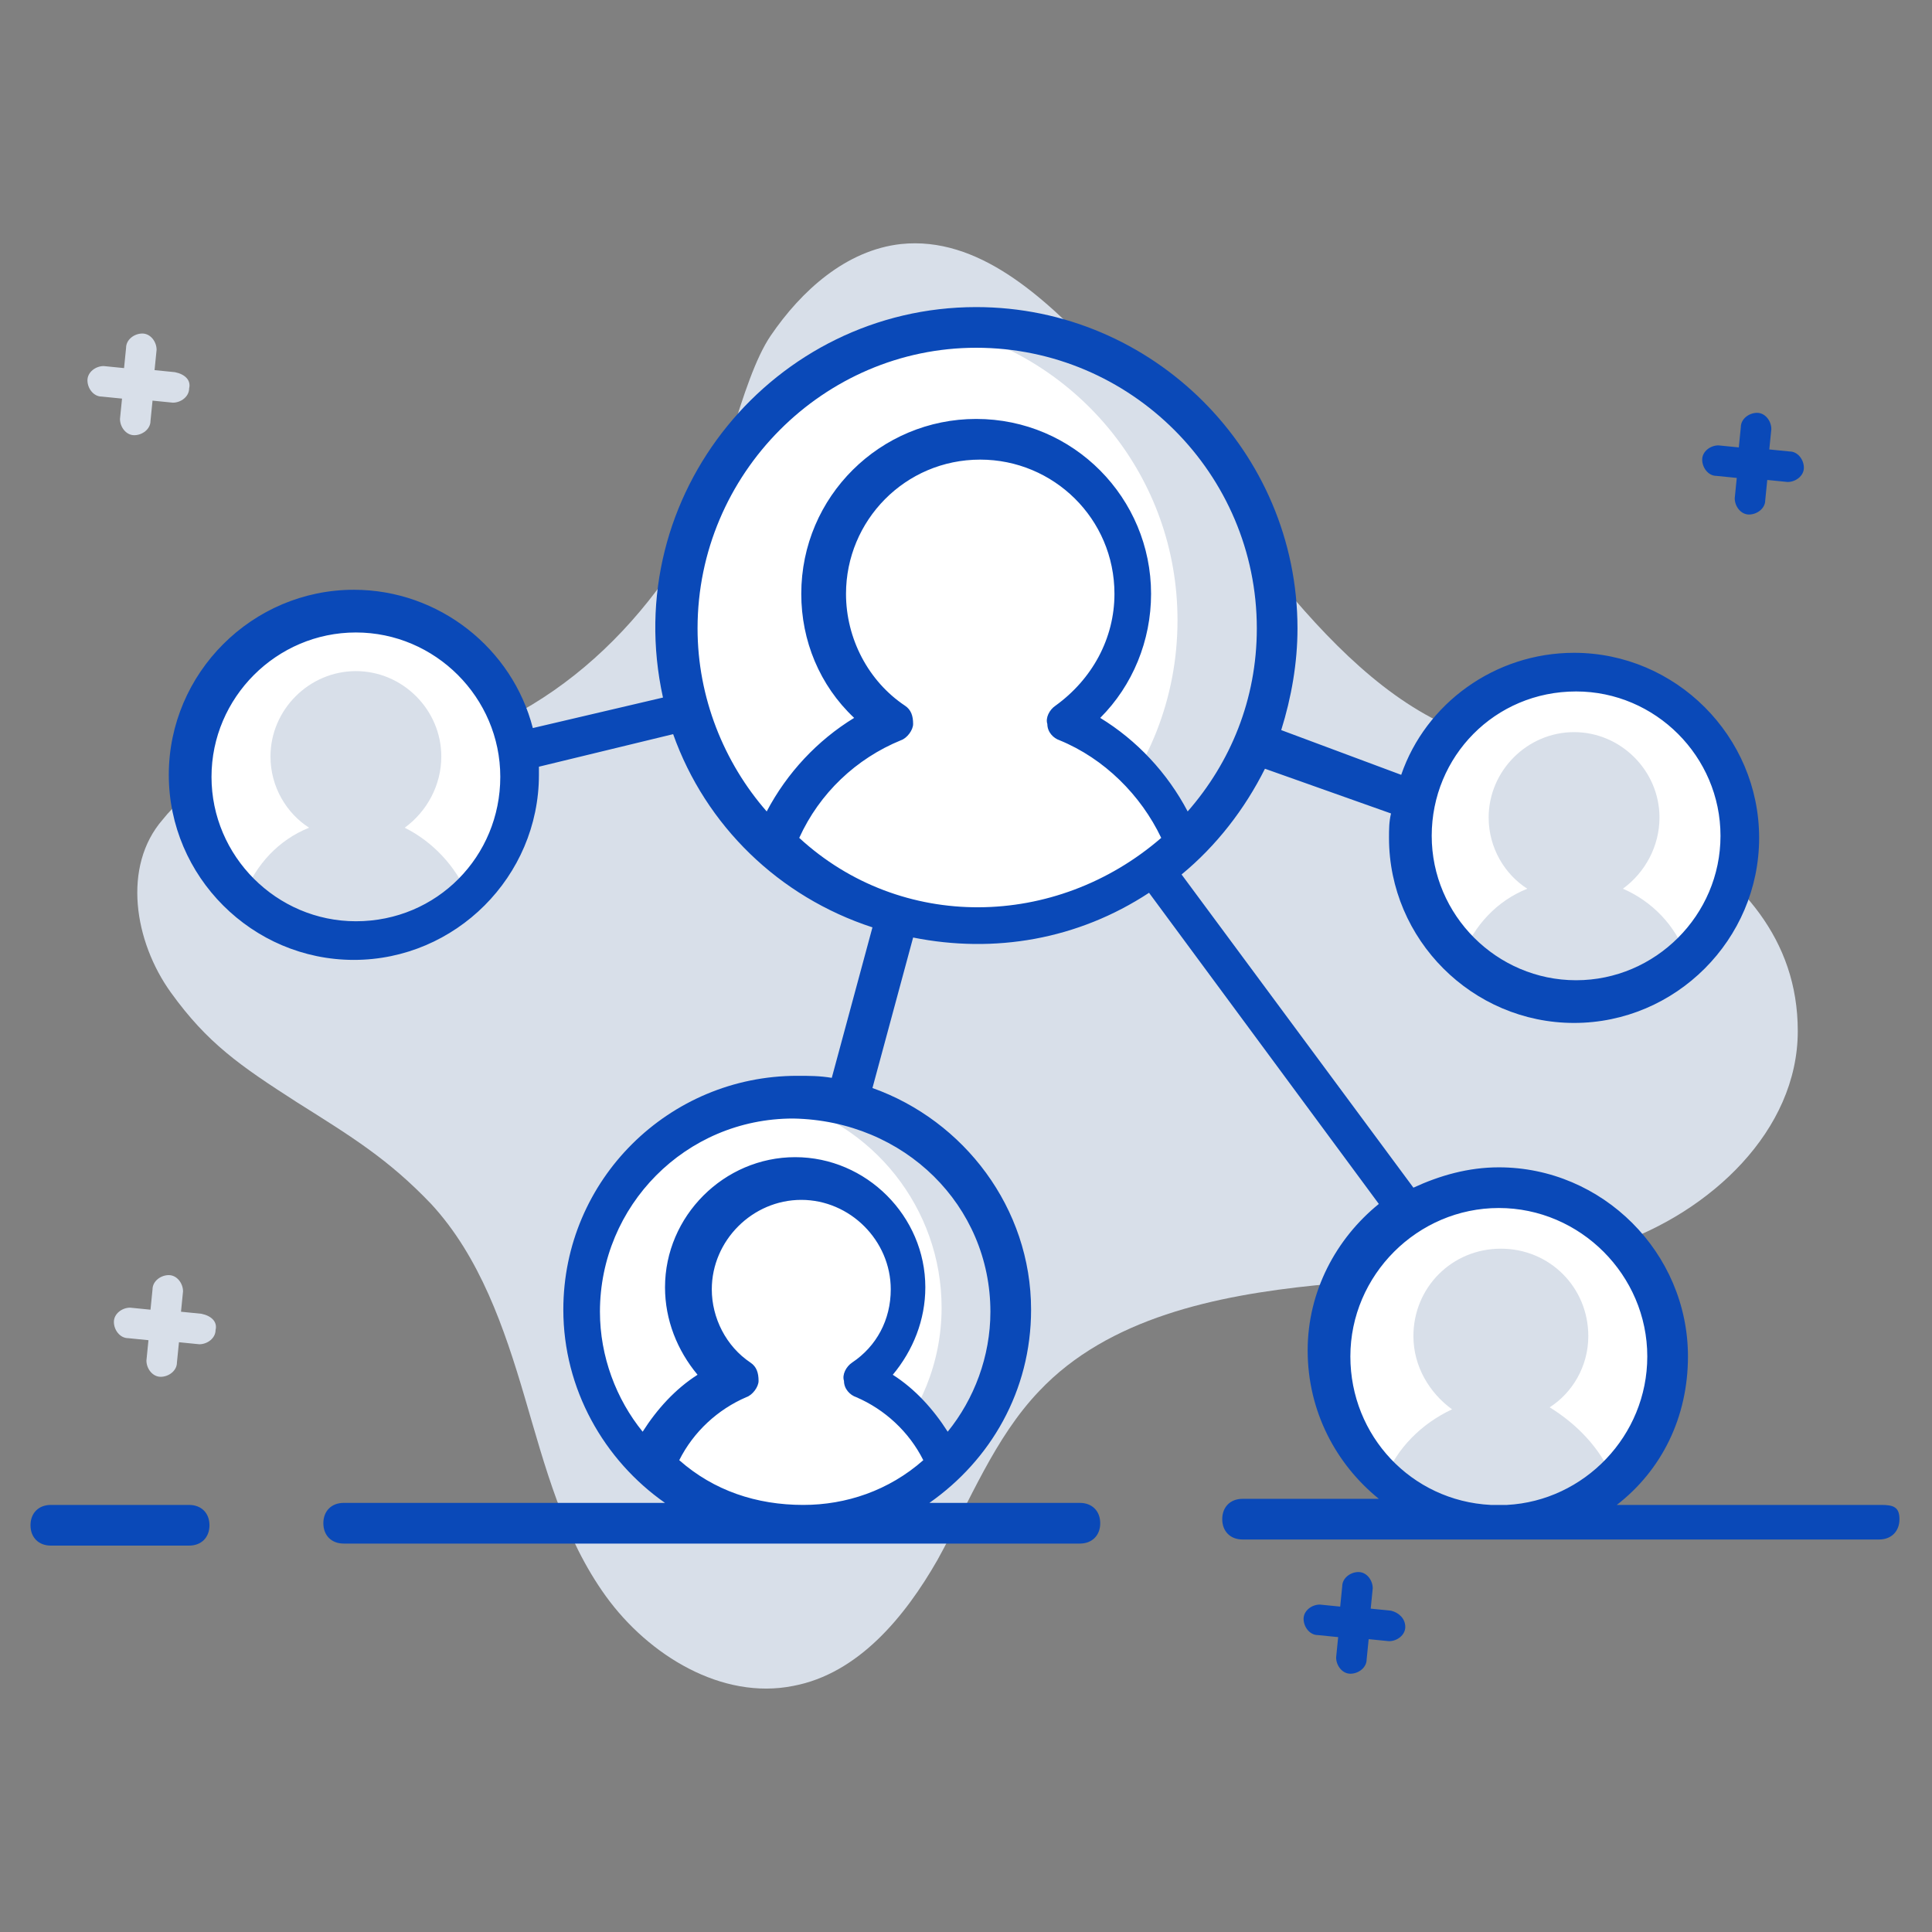 <?xml version="1.0" encoding="utf-8"?>
<!-- Generator: Adobe Illustrator 22.0.1, SVG Export Plug-In . SVG Version: 6.00 Build 0)  -->
<svg version="1.1" id="Layer_1" xmlns="http://www.w3.org/2000/svg" xmlns:xlink="http://www.w3.org/1999/xlink" x="0px" y="0px"
	 viewBox="0 0 95 95" style="enable-background:new 0 0 95 95;" xml:space="preserve">
<rect x="0" y="0" width="95" height="95" fill="#808080" stroke="none"/>
<style type="text/css">
	.st0{fill:#d8dfe9;}
	.st1{fill:#FFFFFF;}
	.st2{fill:#CEDBF0;}
	.st3{fill:#0a49b8;}
	.st4{opacity:0.5;}
	.st5{opacity:0.3;}
	.st6{fill:none;}
	.st7{fill:#E8EFF8;}
</style>
<g>
	<g>
		<g>
			<path class="st0" d="M88.4,50.7c0,4.9-4.3,8.9-9,10.5c-4.7,1.6-9.8,1.5-14.7,2s-10.2,1.6-13.6,5.2c-2.2,2.3-3.4,5.4-5,8.3
				c-1.6,2.8-3.9,5.6-7.1,6.2c-3.5,0.7-7.1-1.5-9.2-4.4c-2.1-2.9-3-6.4-4-9.8c-1-3.4-2.2-6.9-4.6-9.5c-2.1-2.2-3.9-3.3-6.6-5
				c-2.8-1.8-4.4-2.9-6.2-5.4c-1.8-2.5-2.4-6.2-0.4-8.5c2.4-3,5.8-2.6,9.6-2.9c7.3-0.6,12.9-4.9,16.5-11.1c1.4-2.3,2.3-7.6,3.8-9.8
				c1.5-2.2,3.7-4.2,6.4-4.5c3.8-0.4,7,2.6,9.6,5.3c5.1,5.2,9.9,14.5,16.5,18C77.1,38.7,88.4,41.6,88.4,50.7z"/>
		</g>
		<g>
			<path class="st0" d="M9.3,19.1c0,0.4-0.4,0.7-0.8,0.7l-1-0.1l-0.1,1c0,0.4-0.4,0.7-0.8,0.7c-0.4,0-0.7-0.4-0.7-0.8l0.1-1l-1-0.1
				c-0.4,0-0.7-0.4-0.7-0.8c0-0.4,0.4-0.7,0.8-0.7l1,0.1l0.1-1c0-0.4,0.4-0.7,0.8-0.7c0.4,0,0.7,0.4,0.7,0.8l-0.1,1l1,0.1
				C9.1,18.4,9.4,18.7,9.3,19.1z"/>
		</g>
		<g>
			<path class="st0" d="M10.6,65.4c0,0.4-0.4,0.7-0.8,0.7l-1-0.1l-0.1,1c0,0.4-0.4,0.7-0.8,0.7c-0.4,0-0.7-0.4-0.7-0.8l0.1-1l-1-0.1
				c-0.4,0-0.7-0.4-0.7-0.8c0-0.4,0.4-0.7,0.8-0.7l1,0.1l0.1-1c0-0.4,0.4-0.7,0.8-0.7c0.4,0,0.7,0.4,0.7,0.8l-0.1,1l1,0.1
				C10.4,64.7,10.7,65,10.6,65.4z"/>
		</g>
		<g>
			<g>
				<g>
					<path class="st1" d="M62.8,30.9c0,8.1-6.6,14.7-14.8,14.7c-8.1,0-14.7-6.6-14.7-14.7c0-8.2,6.6-14.8,14.7-14.8
						C56.2,16.1,62.8,22.7,62.8,30.9z"/>
				</g>
			</g>
			<g>
				<path class="st0" d="M62.8,30.9c0,8.1-6.6,14.7-14.8,14.7c-1.2,0-2.3-0.1-3.4-0.4c7.5-0.7,13.3-7,13.3-14.7
					c0-7-4.8-12.8-11.3-14.4c0.5,0,0.9-0.1,1.4-0.1C56.2,16.1,62.8,22.7,62.8,30.9z"/>
			</g>
			<g>
				<path class="st1" d="M58,41.5c-2.6,2.5-6.1,4.1-10,4.1c-3.9,0-7.4-1.6-10-4.1c1-2.7,3.1-4.9,5.8-6c-2-1.4-3.4-3.7-3.4-6.3
					c0-4.2,3.4-7.6,7.6-7.6c4.2,0,7.6,3.4,7.6,7.6c0,2.6-1.3,4.9-3.4,6.3C54.9,36.6,57,38.8,58,41.5z"/>
			</g>
		</g>
		<g>
			<g>
				<g>
					<path class="st1" d="M49.7,64.5c0,5.8-4.7,10.5-10.5,10.5c-5.8,0-10.5-4.7-10.5-10.5c0-5.8,4.7-10.5,10.5-10.5
						C45.1,54.1,49.7,58.8,49.7,64.5z"/>
				</g>
			</g>
			<g>
				<path class="st0" d="M49.7,64.5c0,5.8-4.7,10.5-10.5,10.5c-0.8,0-1.6-0.1-2.4-0.3c5.3-0.5,9.5-5,9.5-10.4c0-4.9-3.4-9.1-8-10.2
					c0.3,0,0.6,0,1,0C45.1,54.1,49.7,58.8,49.7,64.5z"/>
			</g>
			<g>
				<path class="st1" d="M46.3,72.1C44.5,73.9,42,75,39.3,75c-2.8,0-5.3-1.1-7.1-2.9c0.7-1.9,2.2-3.4,4.1-4.2
					c-1.4-1-2.4-2.6-2.4-4.5c0-3,2.4-5.4,5.4-5.4c3,0,5.4,2.4,5.4,5.4c0,1.9-0.9,3.5-2.4,4.5C44.1,68.6,45.6,70.2,46.3,72.1z"/>
			</g>
		</g>
		<g>
			<g>
				<path class="st1" d="M85.6,41.2c0,4.5-3.6,8.1-8.1,8.1c-4.5,0-8.1-3.6-8.1-8.1c0-4.5,3.6-8.1,8.1-8.1
					C81.9,33,85.6,36.7,85.6,41.2z"/>
			</g>
			<g>
				<path class="st0" d="M82.9,47c-1.4,1.4-3.3,2.3-5.5,2.3c-2.1,0-4.1-0.9-5.5-2.3c0.6-1.5,1.7-2.7,3.2-3.3c-1.1-0.7-1.9-2-1.9-3.5
					c0-2.3,1.9-4.2,4.2-4.2c2.3,0,4.2,1.9,4.2,4.2c0,1.4-0.7,2.7-1.8,3.5C81.2,44.3,82.4,45.5,82.9,47z"/>
			</g>
		</g>
		<g>
			<g>
				<path class="st1" d="M82,66.7c0,4.6-3.7,8.3-8.3,8.3c-4.6,0-8.3-3.7-8.3-8.3c0-4.6,3.7-8.3,8.3-8.3C78.3,58.4,82,62.1,82,66.7z"
					/>
			</g>
			<g>
				<path class="st0" d="M79.3,72.7c-1.4,1.4-3.4,2.3-5.6,2.3c-2.2,0-4.2-0.9-5.6-2.3c0.6-1.5,1.8-2.7,3.3-3.4
					c-1.1-0.8-1.9-2.1-1.9-3.6c0-2.4,1.9-4.3,4.3-4.3c2.4,0,4.3,1.9,4.3,4.3c0,1.5-0.8,2.8-1.9,3.5C77.5,70,78.7,71.2,79.3,72.7z"/>
			</g>
		</g>
		<g>
			<g>
				<path class="st1" d="M25.6,38.2c0,4.5-3.6,8.1-8.1,8.1c-4.5,0-8.1-3.6-8.1-8.1c0-4.5,3.6-8.1,8.1-8.1
					C22,30.1,25.6,33.7,25.6,38.2z"/>
			</g>
			<g>
				<path class="st0" d="M23,44c-1.4,1.4-3.3,2.3-5.5,2.3c-2.1,0-4.1-0.9-5.5-2.3c0.6-1.5,1.7-2.7,3.2-3.3c-1.1-0.7-1.9-2-1.9-3.5
					c0-2.3,1.9-4.2,4.2-4.2c2.3,0,4.2,1.9,4.2,4.2c0,1.4-0.7,2.7-1.8,3.5C21.3,41.4,22.4,42.6,23,44z"/>
			</g>
			<g>
				<path class="st3" d="M84.4,23.4l1,0.1l-0.1,1c0,0.4,0.3,0.8,0.7,0.8c0.4,0,0.8-0.3,0.8-0.7l0.1-1l1,0.1c0.4,0,0.8-0.3,0.8-0.7
					c0-0.4-0.3-0.8-0.7-0.8l-1-0.1l0.1-1c0-0.4-0.3-0.8-0.7-0.8c-0.4,0-0.8,0.3-0.8,0.7l-0.1,1l-1-0.1c-0.4,0-0.8,0.3-0.8,0.7
					C83.7,23,84,23.4,84.4,23.4z"/>
				<path class="st3" d="M68.4,79.2l-1-0.1l0.1-1c0-0.4-0.3-0.8-0.7-0.8c-0.4,0-0.8,0.3-0.8,0.7l-0.1,1l-1-0.1
					c-0.4,0-0.8,0.3-0.8,0.7c0,0.4,0.3,0.8,0.7,0.8l1,0.1l-0.1,1c0,0.4,0.3,0.8,0.7,0.8c0.4,0,0.8-0.3,0.8-0.7l0.1-1l1,0.1
					c0.4,0,0.8-0.3,0.8-0.7C69.1,79.6,68.8,79.3,68.4,79.2z"/>
				<path class="st3" d="M9.3,74H2.5c-0.6,0-1,0.4-1,1s0.4,1,1,1h6.8c0.6,0,1-0.4,1-1S9.9,74,9.3,74z"/>
				<path class="st3" d="M92.5,74h-13c2.2-1.7,3.5-4.3,3.5-7.3c0-5.1-4.2-9.3-9.3-9.3c-1.5,0-2.9,0.4-4.2,1L58.1,43
					c1.7-1.4,3.1-3.2,4.1-5.2l6.2,2.2c-0.1,0.4-0.1,0.8-0.1,1.2c0,5,4.1,9.1,9.1,9.1c5,0,9.1-4.1,9.1-9.1c0-5-4.1-9.1-9.1-9.1
					c-3.9,0-7.3,2.5-8.5,6L63,35.9c0.5-1.6,0.8-3.3,0.8-5c0-8.7-7.1-15.8-15.8-15.8c-9.9,0-17.6,9.2-15.4,19.2l-6.4,1.5
					c-1-3.9-4.6-6.8-8.8-6.8c-5,0-9.1,4.1-9.1,9.1c0,5,4.1,9.1,9.1,9.1c5,0,9.1-4.1,9.1-9.1c0-0.1,0-0.2,0-0.4l6.6-1.6
					c1.6,4.5,5.2,8,9.8,9.5l-2,7.4c-0.6-0.1-1.1-0.1-1.7-0.1c-6.3,0-11.5,5.1-11.5,11.5c0,3.9,2,7.4,5,9.5H16.9c-0.6,0-1,0.4-1,1
					s0.4,1,1,1h36.2c0.6,0,1-0.4,1-1s-0.4-1-1-1h-7.4c3-2.1,5-5.5,5-9.5c0-5-3.3-9.3-7.8-10.9l2-7.4c4,0.8,8.1,0.1,11.6-2.2
					l11.3,15.3c-2.1,1.7-3.5,4.3-3.5,7.2c0,3,1.4,5.6,3.5,7.3h-6.7c-0.6,0-1,0.4-1,1s0.4,1,1,1c14,0,22.3,0,31.3,0c0.6,0,1-0.4,1-1
					S93.1,74,92.5,74z M77.5,34c3.9,0,7.1,3.2,7.1,7.1c0,3.9-3.2,7.1-7.1,7.1c-3.9,0-7.1-3.2-7.1-7.1C70.4,37.2,73.5,34,77.5,34z
					 M17.5,45.3c-3.9,0-7.1-3.2-7.1-7.1c0-3.9,3.2-7.1,7.1-7.1c3.9,0,7.1,3.2,7.1,7.1C24.6,42.1,21.5,45.3,17.5,45.3z M33.4,71.8
					c0.7-1.4,1.9-2.5,3.3-3.1c0.3-0.1,0.6-0.5,0.6-0.8c0-0.4-0.1-0.7-0.4-0.9c-1.2-0.8-1.9-2.2-1.9-3.6c0-2.4,2-4.4,4.4-4.4
					c2.4,0,4.4,2,4.4,4.4c0,1.5-0.7,2.8-1.9,3.6c-0.3,0.2-0.5,0.6-0.4,0.9c0,0.4,0.3,0.7,0.6,0.8c1.4,0.6,2.6,1.7,3.3,3.1
					c-1.7,1.5-3.8,2.2-5.9,2.2c0,0,0,0,0,0C37.2,74,35.1,73.3,33.4,71.8z M48.7,64.5c0,2.2-0.8,4.3-2.1,5.9
					c-0.7-1.1-1.6-2.1-2.7-2.8c1-1.2,1.6-2.7,1.6-4.3c0-3.5-2.9-6.4-6.4-6.4c-3.5,0-6.4,2.9-6.4,6.4c0,1.6,0.6,3.1,1.6,4.3
					c-1.1,0.7-2,1.7-2.7,2.8c-1.3-1.6-2.1-3.7-2.1-5.9c0-5.2,4.2-9.5,9.5-9.5C44.5,55.1,48.7,59.3,48.7,64.5z M39.3,41.2
					c1-2.2,2.8-3.9,5-4.8c0.3-0.1,0.6-0.5,0.6-0.8c0-0.4-0.1-0.7-0.4-0.9c-1.8-1.2-2.9-3.3-2.9-5.5c0-3.6,2.9-6.6,6.6-6.6
					c3.6,0,6.6,2.9,6.6,6.6c0,2.2-1.1,4.2-2.9,5.5c-0.3,0.2-0.5,0.6-0.4,0.9c0,0.4,0.3,0.7,0.6,0.8c2.2,0.9,4,2.7,5,4.8
					C51.9,45.7,44.3,45.8,39.3,41.2z M34.3,30.9c0-7.6,6.2-13.8,13.7-13.8c7.6,0,13.8,6.2,13.8,13.8c0,3.5-1.3,6.6-3.4,9
					c-1-1.9-2.5-3.5-4.3-4.6c1.6-1.6,2.5-3.8,2.5-6.1c0-4.7-3.8-8.6-8.6-8.6c-4.7,0-8.6,3.8-8.6,8.6c0,2.3,0.9,4.5,2.6,6.1
					c-1.8,1.1-3.3,2.7-4.3,4.6C35.6,37.5,34.3,34.3,34.3,30.9z M66.4,66.7c0-4,3.3-7.3,7.3-7.3c4,0,7.3,3.3,7.3,7.3
					c0,3.9-3.1,7.1-6.9,7.3h-0.8C69.4,73.8,66.4,70.6,66.4,66.7z"/>
			</g>
		</g>
	</g>
</g>
</svg>
